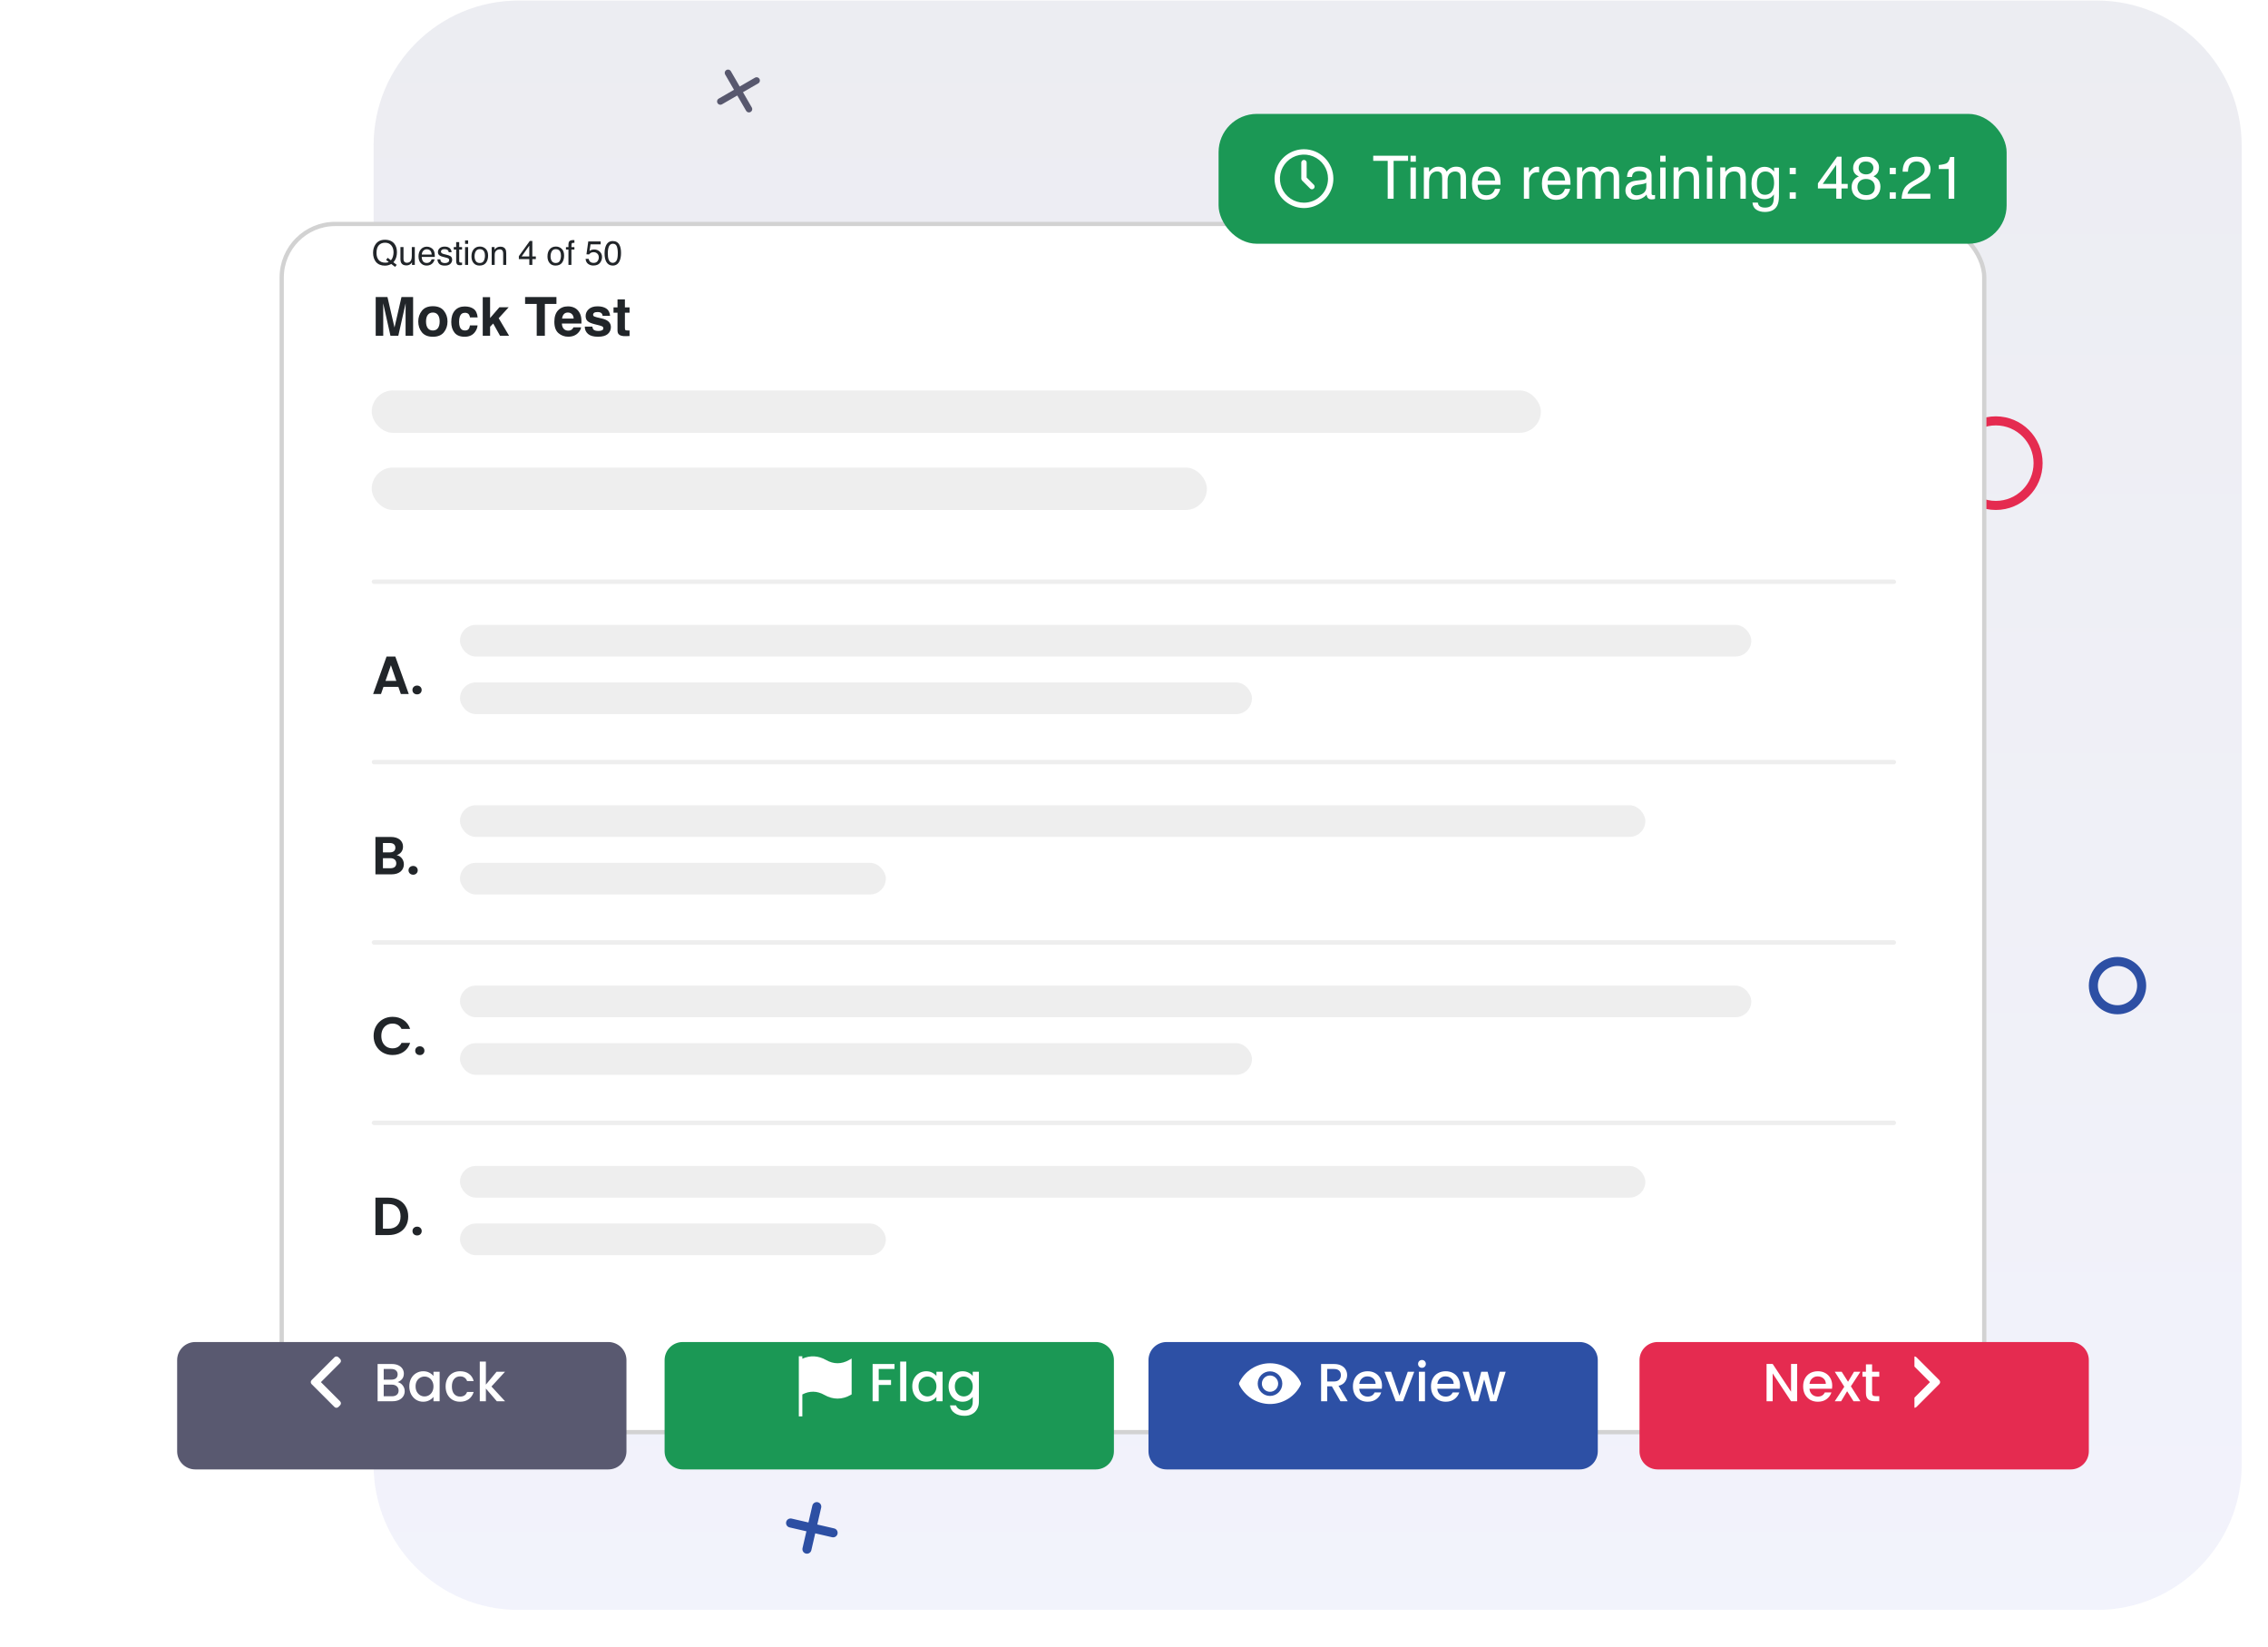 <svg viewBox="0 0 909 660" fill="none" xmlns="http://www.w3.org/2000/svg">
<path opacity="0.1" d="M840.366 0.219H207.818C175.738 0.219 149.731 26.226 149.731 58.306V586.997C149.731 619.078 175.738 645.084 207.818 645.084H840.366C872.446 645.084 898.453 619.078 898.453 586.997V58.306C898.453 26.226 872.446 0.219 840.366 0.219Z" fill="url(#paint0_linear_8_1449)"/>
<circle cx="848.682" cy="394.919" r="9.681" stroke="#2D4FA4" stroke-width="3.63"/>
<path d="M291.787 29.2L300.171 43.721" stroke="#58586E" stroke-width="2.635" stroke-linecap="round" stroke-linejoin="round"/>
<path d="M303.238 32.268L288.717 40.652" stroke="#58586E" stroke-width="2.635" stroke-linecap="round" stroke-linejoin="round"/>
<circle cx="799.915" cy="185.578" r="16.942" stroke="#E52B50" stroke-width="3.63"/>
<path d="M316.861 610.246L333.904 614.182" stroke="#2D4FA3" stroke-width="3.63" stroke-linecap="round" stroke-linejoin="round"/>
<path d="M327.352 603.691L323.415 620.734" stroke="#2D4FA3" stroke-width="3.63" stroke-linecap="round" stroke-linejoin="round"/>
<g filter="url(#filter0_d_8_1449)">
<rect x="112.054" y="61.445" width="684.077" height="485.824" rx="22.288" fill="white"/>
<rect x="112.911" y="62.302" width="682.363" height="484.109" rx="21.431" stroke="black" stroke-opacity="0.176" stroke-width="1.714"/>
</g>
<path d="M159.01 106.124L158.342 106.933L156.826 105.777C156.461 105.977 156.064 106.138 155.637 106.258C155.213 106.378 154.75 106.438 154.247 106.438C152.724 106.438 151.53 105.939 150.666 104.942C149.905 103.971 149.524 102.755 149.524 101.294C149.524 99.967 149.853 98.831 150.512 97.887C151.359 96.675 152.61 96.07 154.267 96.07C156 96.07 157.282 96.626 158.115 97.74C158.765 98.608 159.09 99.72 159.09 101.074C159.09 101.706 159.013 102.314 158.857 102.897C158.621 103.788 158.222 104.514 157.661 105.075L159.01 106.124ZM154.407 105.249C154.683 105.249 154.942 105.231 155.182 105.196C155.423 105.155 155.632 105.08 155.81 104.968L154.735 104.127L155.403 103.305L156.685 104.3C157.091 103.837 157.365 103.318 157.507 102.744C157.654 102.169 157.728 101.619 157.728 101.094C157.728 99.94 157.425 99.011 156.819 98.308C156.218 97.604 155.394 97.252 154.347 97.252C153.287 97.252 152.448 97.591 151.829 98.268C151.209 98.94 150.9 99.978 150.9 101.381C150.9 102.561 151.196 103.501 151.788 104.2C152.385 104.899 153.258 105.249 154.407 105.249ZM161.723 98.996V103.746C161.723 104.111 161.781 104.409 161.896 104.641C162.11 105.069 162.509 105.282 163.092 105.282C163.93 105.282 164.5 104.908 164.802 104.16C164.967 103.759 165.05 103.209 165.05 102.51V98.996H166.252V106.151H165.116L165.13 105.095C164.974 105.367 164.78 105.596 164.549 105.783C164.09 106.158 163.533 106.345 162.878 106.345C161.859 106.345 161.164 106.004 160.794 105.322C160.594 104.957 160.493 104.47 160.493 103.859V98.996H161.723ZM171.116 98.835C171.623 98.835 172.116 98.956 172.592 99.196C173.069 99.432 173.432 99.74 173.681 100.118C173.922 100.479 174.082 100.9 174.162 101.381C174.233 101.71 174.269 102.236 174.269 102.958H169.025C169.047 103.683 169.218 104.267 169.539 104.708C169.86 105.144 170.356 105.363 171.029 105.363C171.657 105.363 172.158 105.155 172.532 104.741C172.746 104.501 172.897 104.222 172.986 103.906H174.169C174.138 104.169 174.033 104.463 173.855 104.788C173.681 105.109 173.485 105.371 173.267 105.576C172.902 105.933 172.45 106.173 171.911 106.298C171.621 106.369 171.294 106.405 170.929 106.405C170.038 106.405 169.283 106.082 168.664 105.436C168.045 104.786 167.735 103.877 167.735 102.71C167.735 101.561 168.047 100.628 168.671 99.911C169.294 99.194 170.109 98.835 171.116 98.835ZM173.033 102.002C172.984 101.481 172.871 101.065 172.692 100.753C172.363 100.174 171.813 99.884 171.042 99.884C170.49 99.884 170.027 100.085 169.653 100.486C169.279 100.882 169.08 101.388 169.058 102.002H173.033ZM176.467 103.906C176.503 104.307 176.603 104.614 176.768 104.828C177.07 105.216 177.596 105.409 178.344 105.409C178.79 105.409 179.182 105.314 179.52 105.122C179.859 104.926 180.028 104.625 180.028 104.22C180.028 103.913 179.892 103.679 179.62 103.519C179.447 103.421 179.104 103.307 178.591 103.178L177.636 102.937C177.026 102.786 176.576 102.617 176.287 102.43C175.77 102.105 175.512 101.655 175.512 101.08C175.512 100.403 175.754 99.855 176.24 99.437C176.73 99.018 177.387 98.809 178.211 98.809C179.288 98.809 180.066 99.125 180.542 99.757C180.841 100.158 180.985 100.59 180.976 101.054H179.841C179.818 100.782 179.723 100.535 179.553 100.312C179.277 99.996 178.799 99.838 178.117 99.838C177.663 99.838 177.318 99.924 177.082 100.098C176.85 100.272 176.734 100.501 176.734 100.786C176.734 101.098 176.888 101.347 177.195 101.535C177.373 101.646 177.636 101.744 177.983 101.828L178.778 102.022C179.643 102.232 180.222 102.434 180.515 102.63C180.983 102.937 181.217 103.421 181.217 104.08C181.217 104.717 180.974 105.267 180.489 105.73C180.008 106.193 179.273 106.425 178.284 106.425C177.22 106.425 176.465 106.184 176.019 105.703C175.578 105.218 175.342 104.619 175.311 103.906H176.467ZM182.834 96.998H184.05V98.996H185.192V99.978H184.05V104.648C184.05 104.897 184.134 105.064 184.303 105.149C184.397 105.198 184.553 105.222 184.771 105.222C184.829 105.222 184.891 105.222 184.958 105.222C185.025 105.218 185.103 105.211 185.192 105.202V106.151C185.054 106.191 184.909 106.22 184.758 106.238C184.611 106.256 184.45 106.264 184.277 106.264C183.716 106.264 183.335 106.122 183.134 105.837C182.934 105.547 182.834 105.173 182.834 104.715V99.978H181.865V98.996H182.834V96.998ZM186.401 99.029H187.624V106.151H186.401V99.029ZM186.401 96.337H187.624V97.7H186.401V96.337ZM192.287 105.376C193.084 105.376 193.63 105.075 193.924 104.474C194.222 103.868 194.371 103.196 194.371 102.456C194.371 101.788 194.264 101.245 194.051 100.826C193.712 100.167 193.129 99.838 192.3 99.838C191.565 99.838 191.031 100.118 190.697 100.679C190.363 101.241 190.196 101.918 190.196 102.71C190.196 103.472 190.363 104.107 190.697 104.614C191.031 105.122 191.561 105.376 192.287 105.376ZM192.334 98.789C193.256 98.789 194.035 99.096 194.672 99.711C195.309 100.325 195.627 101.229 195.627 102.423C195.627 103.577 195.347 104.53 194.785 105.282C194.224 106.035 193.354 106.411 192.173 106.411C191.189 106.411 190.407 106.08 189.828 105.416C189.249 104.748 188.96 103.853 188.96 102.73C188.96 101.528 189.265 100.57 189.875 99.858C190.485 99.145 191.305 98.789 192.334 98.789ZM197.064 98.996H198.206V100.011C198.544 99.593 198.903 99.292 199.282 99.109C199.66 98.927 200.081 98.835 200.544 98.835C201.56 98.835 202.246 99.19 202.602 99.898C202.798 100.285 202.896 100.84 202.896 101.561V106.151H201.673V101.641C201.673 101.205 201.609 100.853 201.48 100.586C201.266 100.14 200.878 99.918 200.317 99.918C200.032 99.918 199.798 99.947 199.616 100.005C199.286 100.103 198.997 100.299 198.747 100.593C198.547 100.829 198.415 101.074 198.353 101.327C198.295 101.577 198.266 101.935 198.266 102.403V106.151H197.064V98.996ZM212.129 102.764V98.428L209.062 102.764H212.129ZM212.149 106.151V103.813H207.953V102.637L212.336 96.557H213.351V102.764H214.761V103.813H213.351V106.151H212.149ZM222.751 105.376C223.548 105.376 224.094 105.075 224.388 104.474C224.686 103.868 224.835 103.196 224.835 102.456C224.835 101.788 224.728 101.245 224.515 100.826C224.176 100.167 223.593 99.838 222.764 99.838C222.029 99.838 221.495 100.118 221.161 100.679C220.827 101.241 220.66 101.918 220.66 102.71C220.66 103.472 220.827 104.107 221.161 104.614C221.495 105.122 222.025 105.376 222.751 105.376ZM222.798 98.789C223.72 98.789 224.499 99.096 225.136 99.711C225.773 100.325 226.091 101.229 226.091 102.423C226.091 103.577 225.811 104.53 225.249 105.282C224.688 106.035 223.818 106.411 222.637 106.411C221.653 106.411 220.871 106.08 220.292 105.416C219.713 104.748 219.424 103.853 219.424 102.73C219.424 101.528 219.729 100.57 220.339 99.858C220.949 99.145 221.769 98.789 222.798 98.789ZM227.828 97.907C227.846 97.408 227.933 97.043 228.089 96.811C228.369 96.401 228.91 96.197 229.712 96.197C229.788 96.197 229.866 96.199 229.946 96.203C230.026 96.208 230.117 96.215 230.22 96.223V97.319C230.095 97.31 230.004 97.306 229.946 97.306C229.893 97.301 229.841 97.299 229.792 97.299C229.427 97.299 229.209 97.395 229.138 97.586C229.066 97.773 229.031 98.254 229.031 99.029H230.22V99.978H229.017V106.151H227.828V99.978H226.833V99.029H227.828V97.907ZM235.952 103.712C236.032 104.398 236.351 104.873 236.907 105.135C237.192 105.269 237.522 105.336 237.896 105.336C238.609 105.336 239.136 105.109 239.479 104.654C239.822 104.2 239.994 103.697 239.994 103.145C239.994 102.476 239.789 101.96 239.379 101.595C238.974 101.229 238.486 101.047 237.916 101.047C237.502 101.047 237.146 101.127 236.847 101.287C236.553 101.448 236.302 101.67 236.092 101.955L235.05 101.895L235.778 96.745H240.749V97.907H236.68L236.273 100.566C236.495 100.397 236.707 100.27 236.907 100.185C237.264 100.038 237.676 99.965 238.143 99.965C239.021 99.965 239.764 100.247 240.375 100.813C240.985 101.379 241.29 102.096 241.29 102.964C241.29 103.868 241.009 104.666 240.448 105.356C239.891 106.046 239.001 106.391 237.776 106.391C236.996 106.391 236.306 106.173 235.705 105.737C235.108 105.296 234.774 104.621 234.703 103.712H235.952ZM245.579 96.584C246.817 96.584 247.712 97.094 248.264 98.114C248.692 98.902 248.906 99.982 248.906 101.354C248.906 102.655 248.712 103.73 248.325 104.581C247.763 105.801 246.846 106.411 245.572 106.411C244.423 106.411 243.568 105.913 243.007 104.915C242.539 104.082 242.305 102.964 242.305 101.561C242.305 100.475 242.446 99.541 242.726 98.762C243.252 97.31 244.203 96.584 245.579 96.584ZM245.565 105.316C246.189 105.316 246.686 105.04 247.055 104.487C247.425 103.935 247.61 102.906 247.61 101.401C247.61 100.314 247.476 99.421 247.209 98.722C246.942 98.018 246.423 97.666 245.652 97.666C244.944 97.666 244.425 98 244.096 98.668C243.771 99.332 243.608 100.312 243.608 101.608C243.608 102.583 243.713 103.367 243.922 103.96C244.243 104.864 244.79 105.316 245.565 105.316Z" fill="#212529"/>
<rect x="488.396" y="45.634" width="315.847" height="52.036" rx="15.357" fill="#1B9855"/>
<path d="M564.349 62.405V64.456H558.548V79.622H556.18V64.456H550.379V62.405H564.349ZM565.322 67.128H567.467V79.622H565.322V67.128ZM565.322 62.405H567.467V64.796H565.322V62.405ZM570.666 67.069H572.752V68.851C573.252 68.234 573.706 67.784 574.112 67.503C574.807 67.026 575.596 66.788 576.479 66.788C577.479 66.788 578.284 67.034 578.894 67.526C579.237 67.808 579.55 68.222 579.831 68.769C580.3 68.097 580.851 67.601 581.484 67.28C582.117 66.952 582.828 66.788 583.617 66.788C585.305 66.788 586.453 67.397 587.063 68.616C587.391 69.273 587.555 70.156 587.555 71.265V79.622H585.363V70.902C585.363 70.066 585.152 69.492 584.73 69.179C584.316 68.867 583.808 68.71 583.207 68.71C582.378 68.71 581.663 68.988 581.062 69.542C580.468 70.097 580.171 71.023 580.171 72.32V79.622H578.026V71.429C578.026 70.578 577.925 69.956 577.722 69.566C577.401 68.98 576.804 68.687 575.928 68.687C575.132 68.687 574.405 68.995 573.749 69.613C573.1 70.23 572.776 71.347 572.776 72.965V79.622H570.666V67.069ZM595.888 66.788C596.778 66.788 597.642 66.999 598.478 67.421C599.314 67.835 599.951 68.374 600.388 69.038C600.81 69.671 601.091 70.41 601.232 71.254C601.357 71.832 601.42 72.754 601.42 74.019H592.219C592.258 75.293 592.559 76.317 593.122 77.09C593.684 77.856 594.556 78.239 595.735 78.239C596.837 78.239 597.716 77.875 598.372 77.149C598.747 76.727 599.013 76.238 599.169 75.684H601.244C601.189 76.145 601.006 76.66 600.693 77.231C600.388 77.793 600.044 78.254 599.662 78.614C599.021 79.239 598.228 79.661 597.282 79.879C596.775 80.004 596.2 80.067 595.56 80.067C593.997 80.067 592.673 79.501 591.586 78.368C590.5 77.227 589.957 75.633 589.957 73.586C589.957 71.57 590.504 69.933 591.598 68.675C592.692 67.417 594.122 66.788 595.888 66.788ZM599.251 72.343C599.165 71.429 598.966 70.699 598.654 70.152C598.076 69.136 597.111 68.628 595.759 68.628C594.79 68.628 593.977 68.98 593.321 69.683C592.665 70.378 592.317 71.265 592.278 72.343H599.251ZM610.761 67.069H612.765V69.238C612.929 68.816 613.331 68.304 613.972 67.702C614.613 67.093 615.351 66.788 616.187 66.788C616.226 66.788 616.292 66.792 616.386 66.8C616.48 66.808 616.64 66.823 616.867 66.847V69.073C616.742 69.05 616.624 69.034 616.515 69.027C616.414 69.019 616.3 69.015 616.175 69.015C615.113 69.015 614.296 69.359 613.726 70.046C613.155 70.726 612.87 71.511 612.87 72.402V79.622H610.761V67.069ZM623.922 66.788C624.813 66.788 625.676 66.999 626.512 67.421C627.348 67.835 627.985 68.374 628.423 69.038C628.845 69.671 629.126 70.41 629.267 71.254C629.392 71.832 629.454 72.754 629.454 74.019H620.254C620.293 75.293 620.594 76.317 621.156 77.09C621.719 77.856 622.59 78.239 623.77 78.239C624.871 78.239 625.75 77.875 626.407 77.149C626.782 76.727 627.048 76.238 627.204 75.684H629.278C629.224 76.145 629.04 76.66 628.727 77.231C628.423 77.793 628.079 78.254 627.696 78.614C627.055 79.239 626.262 79.661 625.317 79.879C624.809 80.004 624.235 80.067 623.594 80.067C622.031 80.067 620.707 79.501 619.621 78.368C618.535 77.227 617.992 75.633 617.992 73.586C617.992 71.57 618.539 69.933 619.633 68.675C620.726 67.417 622.156 66.788 623.922 66.788ZM627.286 72.343C627.2 71.429 627.001 70.699 626.688 70.152C626.11 69.136 625.145 68.628 623.793 68.628C622.824 68.628 622.012 68.98 621.355 69.683C620.699 70.378 620.351 71.265 620.312 72.343H627.286ZM632.056 67.069H634.142V68.851C634.642 68.234 635.095 67.784 635.502 67.503C636.197 67.026 636.986 66.788 637.869 66.788C638.869 66.788 639.674 67.034 640.283 67.526C640.627 67.808 640.94 68.222 641.221 68.769C641.69 68.097 642.241 67.601 642.874 67.28C643.506 66.952 644.217 66.788 645.007 66.788C646.694 66.788 647.843 67.397 648.452 68.616C648.78 69.273 648.945 70.156 648.945 71.265V79.622H646.753V70.902C646.753 70.066 646.542 69.492 646.12 69.179C645.706 68.867 645.198 68.71 644.596 68.71C643.768 68.71 643.053 68.988 642.452 69.542C641.858 70.097 641.561 71.023 641.561 72.32V79.622H639.416V71.429C639.416 70.578 639.315 69.956 639.111 69.566C638.791 68.98 638.193 68.687 637.318 68.687C636.521 68.687 635.795 68.995 635.138 69.613C634.49 70.23 634.166 71.347 634.166 72.965V79.622H632.056V67.069ZM653.668 76.281C653.668 76.891 653.89 77.371 654.336 77.723C654.781 78.075 655.309 78.25 655.918 78.25C656.66 78.25 657.379 78.078 658.074 77.735C659.246 77.164 659.832 76.231 659.832 74.934V73.234C659.575 73.398 659.243 73.535 658.836 73.644C658.43 73.754 658.031 73.832 657.641 73.879L656.363 74.043C655.598 74.144 655.023 74.305 654.64 74.523C653.992 74.891 653.668 75.477 653.668 76.281ZM658.778 72.015C659.262 71.953 659.586 71.75 659.75 71.406C659.844 71.218 659.891 70.949 659.891 70.597C659.891 69.878 659.633 69.359 659.118 69.038C658.61 68.71 657.879 68.546 656.926 68.546C655.824 68.546 655.043 68.843 654.582 69.437C654.324 69.765 654.156 70.253 654.078 70.902H652.109C652.148 69.355 652.648 68.281 653.609 67.679C654.578 67.069 655.699 66.765 656.973 66.765C658.45 66.765 659.649 67.046 660.571 67.609C661.485 68.171 661.942 69.046 661.942 70.234V77.465C661.942 77.684 661.985 77.86 662.071 77.993C662.165 78.125 662.356 78.192 662.645 78.192C662.739 78.192 662.845 78.188 662.962 78.18C663.079 78.164 663.204 78.145 663.337 78.121V79.68C663.009 79.774 662.759 79.832 662.587 79.856C662.415 79.879 662.18 79.891 661.883 79.891C661.157 79.891 660.629 79.633 660.301 79.118C660.129 78.844 660.008 78.457 659.938 77.957C659.508 78.52 658.891 79.008 658.086 79.422C657.281 79.837 656.395 80.043 655.426 80.043C654.262 80.043 653.308 79.692 652.566 78.989C651.832 78.278 651.464 77.391 651.464 76.328C651.464 75.164 651.828 74.262 652.554 73.621C653.281 72.98 654.234 72.586 655.414 72.437L658.778 72.015ZM665.411 67.128H667.556V79.622H665.411V67.128ZM665.411 62.405H667.556V64.796H665.411V62.405ZM670.756 67.069H672.76V68.851C673.354 68.116 673.983 67.589 674.647 67.269C675.311 66.948 676.049 66.788 676.862 66.788C678.643 66.788 679.846 67.409 680.472 68.652C680.815 69.331 680.987 70.304 680.987 71.57V79.622H678.842V71.71C678.842 70.945 678.729 70.328 678.503 69.859C678.128 69.077 677.448 68.687 676.463 68.687C675.963 68.687 675.553 68.737 675.233 68.839C674.654 69.011 674.147 69.355 673.709 69.871C673.357 70.285 673.127 70.714 673.018 71.16C672.916 71.597 672.865 72.226 672.865 73.047V79.622H670.756V67.069ZM684.116 67.128H686.261V79.622H684.116V67.128ZM684.116 62.405H686.261V64.796H684.116V62.405ZM689.461 67.069H691.465V68.851C692.059 68.116 692.688 67.589 693.352 67.269C694.016 66.948 694.754 66.788 695.567 66.788C697.348 66.788 698.552 67.409 699.177 68.652C699.521 69.331 699.692 70.304 699.692 71.57V79.622H697.548V71.71C697.548 70.945 697.434 70.328 697.208 69.859C696.833 69.077 696.153 68.687 695.168 68.687C694.668 68.687 694.258 68.737 693.938 68.839C693.36 69.011 692.852 69.355 692.414 69.871C692.063 70.285 691.832 70.714 691.723 71.16C691.621 71.597 691.57 72.226 691.57 73.047V79.622H689.461V67.069ZM707.252 66.847C708.236 66.847 709.096 67.089 709.83 67.573C710.229 67.847 710.635 68.245 711.049 68.769V67.187H712.995V78.602C712.995 80.196 712.76 81.454 712.292 82.376C711.416 84.079 709.764 84.931 707.334 84.931C705.982 84.931 704.845 84.626 703.923 84.017C703.001 83.415 702.486 82.47 702.376 81.18H704.521C704.623 81.743 704.826 82.177 705.131 82.481C705.607 82.95 706.357 83.184 707.381 83.184C708.998 83.184 710.057 82.614 710.557 81.473C710.854 80.801 710.991 79.602 710.967 77.875C710.545 78.516 710.037 78.993 709.444 79.305C708.85 79.618 708.064 79.774 707.088 79.774C705.728 79.774 704.537 79.293 703.513 78.332C702.497 77.364 701.99 75.766 701.99 73.539C701.99 71.437 702.501 69.796 703.525 68.616C704.556 67.437 705.799 66.847 707.252 66.847ZM711.049 73.293C711.049 71.738 710.729 70.585 710.088 69.835C709.447 69.085 708.631 68.71 707.639 68.71C706.154 68.71 705.138 69.406 704.591 70.796C704.302 71.539 704.158 72.511 704.158 73.715C704.158 75.129 704.443 76.207 705.013 76.949C705.592 77.684 706.365 78.051 707.334 78.051C708.85 78.051 709.916 77.367 710.534 76C710.877 75.227 711.049 74.324 711.049 73.293ZM717.296 67.234H719.745V69.788H717.296V67.234ZM717.296 77.067H719.745V79.622H717.296V77.067ZM735.931 73.68V66.073L730.551 73.68H735.931ZM735.966 79.622V75.52H728.606V73.457L736.294 62.792H738.076V73.68H740.549V75.52H738.076V79.622H735.966ZM747.885 69.871C748.815 69.871 749.542 69.613 750.065 69.097C750.589 68.573 750.851 67.952 750.851 67.234C750.851 66.608 750.601 66.034 750.1 65.511C749.6 64.987 748.839 64.725 747.815 64.725C746.799 64.725 746.065 64.987 745.612 65.511C745.159 66.034 744.932 66.647 744.932 67.351C744.932 68.14 745.225 68.757 745.811 69.202C746.397 69.648 747.088 69.871 747.885 69.871ZM748.014 78.18C748.991 78.18 749.8 77.918 750.44 77.395C751.089 76.864 751.413 76.074 751.413 75.027C751.413 73.941 751.081 73.117 750.417 72.554C749.753 71.992 748.901 71.71 747.862 71.71C746.854 71.71 746.03 72 745.389 72.578C744.756 73.148 744.44 73.941 744.44 74.957C744.44 75.832 744.729 76.59 745.307 77.231C745.893 77.864 746.795 78.18 748.014 78.18ZM745.014 70.679C744.428 70.429 743.971 70.136 743.643 69.8C743.025 69.175 742.717 68.362 742.717 67.362C742.717 66.112 743.17 65.038 744.076 64.139C744.983 63.241 746.268 62.792 747.932 62.792C749.542 62.792 750.804 63.217 751.718 64.069C752.632 64.913 753.089 65.901 753.089 67.034C753.089 68.081 752.823 68.929 752.292 69.578C751.995 69.945 751.534 70.304 750.909 70.656C751.605 70.976 752.151 71.343 752.55 71.757C753.292 72.539 753.663 73.555 753.663 74.805C753.663 76.281 753.167 77.535 752.175 78.567C751.183 79.59 749.78 80.102 747.967 80.102C746.334 80.102 744.951 79.661 743.819 78.778C742.693 77.887 742.131 76.598 742.131 74.91C742.131 73.918 742.373 73.062 742.857 72.343C743.342 71.617 744.061 71.062 745.014 70.679ZM757.379 67.234H759.828V69.788H757.379V67.234ZM757.379 77.067H759.828V79.622H757.379V77.067ZM762.149 79.622C762.227 78.176 762.524 76.918 763.039 75.848C763.563 74.777 764.579 73.805 766.087 72.929L768.337 71.629C769.345 71.043 770.052 70.542 770.458 70.128C771.099 69.48 771.419 68.737 771.419 67.901C771.419 66.925 771.126 66.151 770.54 65.581C769.954 65.003 769.173 64.714 768.196 64.714C766.751 64.714 765.751 65.261 765.196 66.355C764.899 66.941 764.735 67.753 764.704 68.792H762.559C762.582 67.331 762.852 66.14 763.368 65.218C764.282 63.592 765.895 62.78 768.208 62.78C770.13 62.78 771.533 63.299 772.415 64.339C773.306 65.378 773.752 66.534 773.752 67.808C773.752 69.152 773.279 70.3 772.333 71.254C771.787 71.808 770.806 72.48 769.392 73.269L767.786 74.16C767.02 74.582 766.419 74.984 765.981 75.367C765.2 76.047 764.708 76.801 764.504 77.629H773.67V79.622H762.149ZM777.057 67.737V66.12C778.58 65.972 779.643 65.725 780.244 65.382C780.846 65.03 781.295 64.206 781.592 62.909H783.257V79.622H781.006V67.737H777.057Z" fill="white"/>
<path d="M522.623 59.796C520.292 59.796 518.014 60.487 516.077 61.782C514.139 63.076 512.629 64.917 511.737 67.07C510.845 69.223 510.612 71.592 511.066 73.878C511.521 76.163 512.643 78.263 514.291 79.911C515.939 81.558 518.038 82.681 520.324 83.135C522.61 83.59 524.979 83.357 527.132 82.465C529.285 81.573 531.125 80.063 532.42 78.125C533.715 76.187 534.406 73.909 534.406 71.579C534.402 68.455 533.159 65.46 530.95 63.251C528.742 61.042 525.747 59.8 522.623 59.796ZM522.623 81.219C520.716 81.219 518.852 80.654 517.267 79.595C515.681 78.535 514.446 77.03 513.716 75.268C512.986 73.507 512.795 71.568 513.167 69.698C513.539 67.828 514.458 66.11 515.806 64.762C517.154 63.414 518.872 62.495 520.742 62.123C522.612 61.752 524.55 61.942 526.312 62.672C528.074 63.402 529.579 64.637 530.639 66.223C531.698 67.808 532.263 69.672 532.263 71.579C532.26 74.135 531.244 76.585 529.436 78.392C527.629 80.2 525.179 81.216 522.623 81.219Z" fill="white"/>
<path d="M523.694 71.135V65.151C523.694 64.867 523.581 64.595 523.38 64.394C523.179 64.193 522.907 64.08 522.623 64.08C522.339 64.08 522.066 64.193 521.865 64.394C521.665 64.595 521.552 64.867 521.552 65.151V71.578C521.552 71.862 521.665 72.135 521.866 72.336L525.079 75.549C525.281 75.744 525.552 75.852 525.833 75.85C526.113 75.847 526.382 75.735 526.581 75.536C526.779 75.338 526.892 75.069 526.894 74.788C526.897 74.507 526.789 74.237 526.594 74.034L523.694 71.135Z" fill="white"/>
<path d="M155.709 479.89C157.284 479.89 158.665 480.198 159.853 480.813C161.056 481.429 161.979 482.309 162.623 483.454C163.281 484.585 163.61 485.902 163.61 487.405C163.61 488.908 163.281 490.225 162.623 491.355C161.979 492.472 161.056 493.338 159.853 493.953C158.665 494.569 157.284 494.876 155.709 494.876H150.471V479.89H155.709ZM155.602 492.322C157.177 492.322 158.393 491.892 159.252 491.033C160.111 490.174 160.54 488.965 160.54 487.405C160.54 485.845 160.111 484.628 159.252 483.755C158.393 482.867 157.177 482.424 155.602 482.424H153.477V492.322H155.602ZM167.192 495.027C166.648 495.027 166.197 494.862 165.839 494.533C165.495 494.189 165.324 493.767 165.324 493.266C165.324 492.765 165.495 492.35 165.839 492.021C166.197 491.677 166.648 491.506 167.192 491.506C167.721 491.506 168.158 491.677 168.501 492.021C168.845 492.35 169.017 492.765 169.017 493.266C169.017 493.767 168.845 494.189 168.501 494.533C168.158 494.862 167.721 495.027 167.192 495.027Z" fill="#212529"/>
<rect opacity="0.44" x="184.358" y="467.187" width="475.086" height="12.686" rx="6.343" fill="#D9D9D9"/>
<rect opacity="0.44" x="148.989" y="449.007" width="610.941" height="1.796" rx="0.898" fill="#D9D9D9"/>
<rect opacity="0.44" x="184.358" y="490.252" width="170.68" height="12.686" rx="6.343" fill="#D9D9D9"/>
<path d="M149.741 415.094C149.741 413.62 150.07 412.303 150.728 411.143C151.401 409.97 152.31 409.061 153.455 408.417C154.614 407.758 155.91 407.429 157.341 407.429C159.016 407.429 160.483 407.858 161.743 408.717C163.002 409.576 163.882 410.764 164.383 412.281H160.927C160.583 411.566 160.097 411.029 159.467 410.671C158.851 410.313 158.136 410.134 157.32 410.134C156.447 410.134 155.666 410.342 154.979 410.757C154.307 411.158 153.777 411.73 153.391 412.474C153.019 413.219 152.832 414.092 152.832 415.094C152.832 416.081 153.019 416.955 153.391 417.713C153.777 418.457 154.307 419.037 154.979 419.452C155.666 419.853 156.447 420.053 157.32 420.053C158.136 420.053 158.851 419.875 159.467 419.517C160.097 419.145 160.583 418.601 160.927 417.885H164.383C163.882 419.416 163.002 420.612 161.743 421.47C160.497 422.315 159.03 422.737 157.341 422.737C155.91 422.737 154.614 422.415 153.455 421.771C152.31 421.113 151.401 420.204 150.728 419.044C150.07 417.885 149.741 416.568 149.741 415.094ZM168.282 422.759C167.738 422.759 167.287 422.594 166.929 422.265C166.586 421.921 166.414 421.499 166.414 420.998C166.414 420.497 166.586 420.082 166.929 419.753C167.287 419.409 167.738 419.238 168.282 419.238C168.812 419.238 169.248 419.409 169.592 419.753C169.935 420.082 170.107 420.497 170.107 420.998C170.107 421.499 169.935 421.921 169.592 422.265C169.248 422.594 168.812 422.759 168.282 422.759Z" fill="#212529"/>
<rect opacity="0.44" x="184.358" y="394.919" width="517.545" height="12.686" rx="6.343" fill="#D9D9D9"/>
<rect opacity="0.44" x="148.989" y="376.739" width="610.941" height="1.796" rx="0.898" fill="#D9D9D9"/>
<rect opacity="0.44" x="184.358" y="417.984" width="317.425" height="12.686" rx="6.343" fill="#D9D9D9"/>
<path d="M158.823 345.918C158.823 344.63 157.899 343.857 156.439 343.857H153.477V347.893H156.504C157.964 347.893 158.823 347.185 158.823 345.918ZM158.458 339.67C158.458 338.468 157.642 337.781 156.225 337.781H153.477V341.538H156.225C157.642 341.538 158.458 340.894 158.458 339.67ZM161.871 346.283C161.871 348.666 160.046 350.341 156.933 350.341H150.471V335.355H156.654C159.789 335.355 161.528 336.986 161.528 339.219C161.528 341.044 160.433 342.182 158.973 342.654C160.669 342.955 161.871 344.522 161.871 346.283ZM167.423 348.731C167.423 349.718 166.65 350.491 165.598 350.491C164.503 350.491 163.73 349.718 163.73 348.731C163.73 347.743 164.503 346.97 165.598 346.97C166.65 346.97 167.423 347.743 167.423 348.731Z" fill="#212529"/>
<rect opacity="0.44" x="184.358" y="322.652" width="475.086" height="12.686" rx="6.343" fill="#D9D9D9"/>
<rect opacity="0.44" x="148.989" y="304.471" width="610.941" height="1.796" rx="0.898" fill="#D9D9D9"/>
<rect opacity="0.44" x="184.358" y="345.717" width="170.68" height="12.686" rx="6.343" fill="#D9D9D9"/>
<path d="M159.661 275.216H153.692L152.705 278.071H149.548L154.937 263.064H158.437L163.826 278.071H160.649L159.661 275.216ZM158.845 272.811L156.677 266.542L154.508 272.811H158.845ZM167.172 278.222C166.628 278.222 166.177 278.057 165.819 277.728C165.475 277.384 165.304 276.962 165.304 276.461C165.304 275.96 165.475 275.545 165.819 275.216C166.177 274.872 166.628 274.7 167.172 274.7C167.701 274.7 168.138 274.872 168.481 275.216C168.825 275.545 168.997 275.96 168.997 276.461C168.997 276.962 168.825 277.384 168.481 277.728C168.138 278.057 167.701 278.222 167.172 278.222Z" fill="#212529"/>
<rect opacity="0.44" x="184.359" y="250.382" width="517.545" height="12.686" rx="6.343" fill="#D9D9D9"/>
<rect opacity="0.44" x="148.99" y="232.202" width="610.941" height="1.796" rx="0.898" fill="#D9D9D9"/>
<rect opacity="0.44" x="184.359" y="273.447" width="317.425" height="12.686" rx="6.343" fill="#D9D9D9"/>
<rect opacity="0.44" x="148.989" y="156.438" width="468.582" height="16.996" rx="8.498" fill="#D9D9D9"/>
<rect opacity="0.44" x="148.989" y="187.34" width="334.728" height="16.996" rx="8.498" fill="#D9D9D9"/>
<g filter="url(#filter1_d_8_1449)">
<path d="M71 535.539C71 531.529 74.251 528.278 78.261 528.278H243.819C247.829 528.278 251.08 531.529 251.08 535.539V572.062C251.08 576.072 247.829 579.323 243.819 579.323H78.261C74.251 579.323 71 576.072 71 572.062V535.539Z" fill="#595970"/>
</g>
<g clip-path="url(#clip0_8_1449)">
<path d="M124.887 554.602L134.042 563.757C134.253 563.969 134.536 564.086 134.837 564.086C135.139 564.086 135.421 563.969 135.633 563.757L136.307 563.083C136.746 562.644 136.746 561.93 136.307 561.492L128.62 553.804L136.316 546.108C136.528 545.896 136.645 545.613 136.645 545.312C136.645 545.011 136.528 544.728 136.316 544.516L135.642 543.842C135.43 543.63 135.147 543.514 134.846 543.514C134.544 543.514 134.262 543.63 134.05 543.842L124.887 553.005C124.674 553.218 124.558 553.502 124.558 553.803C124.558 554.106 124.674 554.39 124.887 554.602Z" fill="white"/>
</g>
<path d="M159.329 553.799C160.13 553.942 160.81 554.364 161.368 555.065C161.927 555.767 162.206 556.561 162.206 557.448C162.206 558.207 162.005 558.894 161.604 559.51C161.218 560.111 160.653 560.59 159.908 560.948C159.164 561.292 158.298 561.463 157.31 561.463H151.342V546.542H157.031C158.048 546.542 158.921 546.713 159.651 547.057C160.381 547.4 160.932 547.866 161.304 548.452C161.676 549.025 161.862 549.669 161.862 550.385C161.862 551.244 161.633 551.959 161.175 552.532C160.717 553.104 160.102 553.527 159.329 553.799ZM153.789 552.811H156.817C157.618 552.811 158.241 552.632 158.685 552.274C159.143 551.902 159.372 551.372 159.372 550.685C159.372 550.013 159.143 549.49 158.685 549.118C158.241 548.732 157.618 548.538 156.817 548.538H153.789V552.811ZM157.096 559.467C157.926 559.467 158.577 559.266 159.05 558.865C159.522 558.465 159.758 557.906 159.758 557.191C159.758 556.461 159.508 555.881 159.007 555.452C158.506 555.022 157.84 554.808 157.01 554.808H153.789V559.467H157.096ZM164.05 555.495C164.05 554.307 164.293 553.255 164.78 552.339C165.281 551.422 165.953 550.714 166.798 550.213C167.657 549.698 168.601 549.44 169.632 549.44C170.562 549.44 171.371 549.626 172.058 549.998C172.759 550.356 173.318 550.807 173.733 551.351V549.633H176.202V561.463H173.733V559.703C173.318 560.261 172.752 560.726 172.036 561.098C171.321 561.471 170.505 561.657 169.589 561.657C168.573 561.657 167.642 561.399 166.798 560.884C165.953 560.354 165.281 559.624 164.78 558.694C164.293 557.749 164.05 556.683 164.05 555.495ZM173.733 555.538C173.733 554.722 173.561 554.013 173.217 553.412C172.888 552.811 172.452 552.353 171.908 552.038C171.364 551.723 170.777 551.566 170.147 551.566C169.517 551.566 168.93 551.723 168.387 552.038C167.843 552.339 167.399 552.789 167.055 553.391C166.726 553.977 166.562 554.679 166.562 555.495C166.562 556.311 166.726 557.026 167.055 557.642C167.399 558.257 167.843 558.73 168.387 559.059C168.945 559.374 169.532 559.531 170.147 559.531C170.777 559.531 171.364 559.374 171.908 559.059C172.452 558.744 172.888 558.286 173.217 557.685C173.561 557.069 173.733 556.353 173.733 555.538ZM178.601 555.538C178.601 554.321 178.844 553.255 179.331 552.339C179.832 551.408 180.519 550.692 181.392 550.192C182.265 549.691 183.267 549.44 184.398 549.44C185.829 549.44 187.01 549.784 187.94 550.471C188.885 551.143 189.522 552.11 189.851 553.369H187.21C186.996 552.782 186.652 552.324 186.18 551.995C185.707 551.666 185.113 551.501 184.398 551.501C183.396 551.501 182.594 551.859 181.993 552.575C181.406 553.276 181.113 554.264 181.113 555.538C181.113 556.811 181.406 557.806 181.993 558.522C182.594 559.238 183.396 559.595 184.398 559.595C185.815 559.595 186.752 558.973 187.21 557.728H189.851C189.508 558.93 188.863 559.889 187.919 560.605C186.974 561.306 185.8 561.657 184.398 561.657C183.267 561.657 182.265 561.406 181.392 560.905C180.519 560.39 179.832 559.674 179.331 558.758C178.844 557.828 178.601 556.754 178.601 555.538ZM196.971 555.559L202.424 561.463H199.118L194.738 556.375V561.463H192.29V545.575H194.738V554.808L199.032 549.633H202.424L196.971 555.559Z" fill="white"/>
<g filter="url(#filter2_d_8_1449)">
<path d="M266.368 535.539C266.368 531.529 269.619 528.278 273.629 528.278H439.187C443.197 528.278 446.448 531.529 446.448 535.539V572.062C446.448 576.072 443.197 579.323 439.187 579.323H273.629C269.619 579.323 266.368 576.072 266.368 572.062V535.539Z" fill="#1B9855"/>
</g>
<g filter="url(#filter3_d_8_1449)">
<path d="M460.304 535.539C460.304 531.529 463.555 528.278 467.565 528.278H633.122C637.133 528.278 640.383 531.529 640.383 535.539V572.062C640.383 576.072 637.132 579.323 633.122 579.323H467.565C463.555 579.323 460.304 576.072 460.304 572.062V535.539Z" fill="#2D50A5"/>
</g>
<g filter="url(#filter4_d_8_1449)">
<path d="M657.105 535.539C657.105 531.529 660.356 528.278 664.366 528.278H829.924C833.934 528.278 837.185 531.529 837.185 535.539V572.062C837.185 576.072 833.934 579.323 829.924 579.323H664.366C660.356 579.323 657.105 576.072 657.105 572.062V535.539Z" fill="#E52B50"/>
</g>
<g clip-path="url(#clip1_8_1449)">
<path d="M509.012 546.243C503.755 546.243 498.902 549.307 496.647 554.059C496.546 554.284 496.546 554.549 496.647 554.767C498.91 559.51 503.763 562.575 509.012 562.575C514.262 562.575 519.114 559.51 521.377 554.767C521.479 554.549 521.479 554.284 521.377 554.059C519.122 549.307 514.269 546.243 509.012 546.243ZM509.012 559.339C506.298 559.339 504.082 557.123 504.082 554.409C504.082 551.695 506.298 549.478 509.012 549.478C511.726 549.478 513.943 551.695 513.943 554.409C513.943 557.123 511.726 559.339 509.012 559.339Z" fill="white"/>
<path d="M509.011 557.675C510.815 557.675 512.278 556.212 512.278 554.408C512.278 552.604 510.815 551.142 509.011 551.142C507.207 551.142 505.745 552.604 505.745 554.408C505.745 556.212 507.207 557.675 509.011 557.675Z" fill="white"/>
</g>
<path d="M537.241 561.464L533.806 555.495H531.938V561.464H529.49V546.542H534.643C535.788 546.542 536.754 546.742 537.541 547.143C538.343 547.544 538.937 548.081 539.324 548.754C539.724 549.426 539.925 550.178 539.925 551.008C539.925 551.981 539.638 552.869 539.066 553.67C538.508 554.457 537.642 554.994 536.468 555.28L540.161 561.464H537.241ZM531.938 553.541H534.643C535.559 553.541 536.246 553.312 536.704 552.854C537.176 552.396 537.413 551.781 537.413 551.008C537.413 550.235 537.184 549.634 536.726 549.204C536.268 548.761 535.573 548.539 534.643 548.539H531.938V553.541ZM553.898 555.259C553.898 555.703 553.87 556.103 553.812 556.461H544.773C544.845 557.406 545.196 558.165 545.825 558.737C546.455 559.31 547.228 559.596 548.144 559.596C549.461 559.596 550.391 559.045 550.935 557.943H553.576C553.218 559.031 552.567 559.925 551.622 560.627C550.692 561.314 549.533 561.657 548.144 561.657C547.013 561.657 545.997 561.407 545.095 560.906C544.208 560.39 543.507 559.675 542.991 558.759C542.49 557.828 542.24 556.755 542.24 555.538C542.24 554.321 542.483 553.255 542.97 552.339C543.471 551.409 544.165 550.693 545.053 550.192C545.954 549.691 546.985 549.441 548.144 549.441C549.261 549.441 550.255 549.684 551.129 550.171C552.002 550.657 552.682 551.344 553.168 552.232C553.655 553.105 553.898 554.114 553.898 555.259ZM551.343 554.486C551.329 553.584 551.007 552.861 550.377 552.318C549.747 551.774 548.967 551.502 548.037 551.502C547.192 551.502 546.47 551.774 545.868 552.318C545.267 552.847 544.909 553.57 544.795 554.486H551.343ZM560.88 559.274L564.229 549.634H566.827L562.319 561.464H559.399L554.911 549.634H557.531L560.88 559.274ZM569.923 548.066C569.479 548.066 569.107 547.916 568.806 547.616C568.506 547.315 568.355 546.943 568.355 546.499C568.355 546.055 568.506 545.683 568.806 545.383C569.107 545.082 569.479 544.932 569.923 544.932C570.352 544.932 570.717 545.082 571.018 545.383C571.318 545.683 571.469 546.055 571.469 546.499C571.469 546.943 571.318 547.315 571.018 547.616C570.717 547.916 570.352 548.066 569.923 548.066ZM571.125 549.634V561.464H568.677V549.634H571.125ZM585.181 555.259C585.181 555.703 585.152 556.103 585.095 556.461H576.056C576.128 557.406 576.478 558.165 577.108 558.737C577.738 559.31 578.511 559.596 579.427 559.596C580.744 559.596 581.674 559.045 582.218 557.943H584.859C584.501 559.031 583.85 559.925 582.905 560.627C581.975 561.314 580.815 561.657 579.427 561.657C578.296 561.657 577.28 561.407 576.378 560.906C575.491 560.39 574.789 559.675 574.274 558.759C573.773 557.828 573.523 556.755 573.523 555.538C573.523 554.321 573.766 553.255 574.253 552.339C574.754 551.409 575.448 550.693 576.335 550.192C577.237 549.691 578.268 549.441 579.427 549.441C580.543 549.441 581.538 549.684 582.411 550.171C583.284 550.657 583.964 551.344 584.451 552.232C584.938 553.105 585.181 554.114 585.181 555.259ZM582.626 554.486C582.612 553.584 582.29 552.861 581.66 552.318C581.03 551.774 580.25 551.502 579.32 551.502C578.475 551.502 577.752 551.774 577.151 552.318C576.55 552.847 576.192 553.57 576.078 554.486H582.626ZM603.478 549.634L599.806 561.464H597.23L594.847 552.725L592.463 561.464H589.887L586.194 549.634H588.685L591.154 559.145L593.666 549.634H596.221L598.625 559.102L601.073 549.634H603.478Z" fill="white"/>
<g clip-path="url(#clip2_8_1449)">
<path d="M777.257 552.998L768.102 543.843C767.89 543.631 767.608 543.514 767.306 543.514C767.005 543.514 766.722 543.631 766.51 543.843L765.836 544.517C765.398 544.956 765.397 545.67 765.836 546.108L773.524 553.796L765.828 561.492C765.616 561.704 765.499 561.987 765.499 562.288C765.499 562.589 765.616 562.872 765.828 563.084L766.502 563.758C766.714 563.97 766.996 564.087 767.298 564.087C767.599 564.087 767.882 563.97 768.093 563.758L777.257 554.595C777.469 554.382 777.586 554.098 777.585 553.797C777.586 553.494 777.469 553.21 777.257 552.998Z" fill="white"/>
</g>
<path d="M720.288 561.464H717.84L710.476 550.321V561.464H708.028V546.521H710.476L717.84 557.643V546.521H720.288V561.464ZM734.344 555.259C734.344 555.703 734.316 556.104 734.258 556.462H725.219C725.291 557.406 725.642 558.165 726.272 558.738C726.901 559.31 727.674 559.596 728.59 559.596C729.907 559.596 730.838 559.045 731.381 557.943H734.022C733.664 559.031 733.013 559.926 732.068 560.627C731.138 561.314 729.979 561.658 728.59 561.658C727.46 561.658 726.443 561.407 725.542 560.906C724.654 560.391 723.953 559.675 723.437 558.759C722.937 557.829 722.686 556.755 722.686 555.539C722.686 554.322 722.929 553.256 723.416 552.34C723.917 551.409 724.611 550.693 725.499 550.192C726.4 549.692 727.431 549.441 728.59 549.441C729.707 549.441 730.702 549.684 731.575 550.171C732.448 550.658 733.128 551.345 733.614 552.232C734.101 553.105 734.344 554.114 734.344 555.259ZM731.789 554.487C731.775 553.585 731.453 552.862 730.823 552.318C730.193 551.774 729.413 551.502 728.483 551.502C727.638 551.502 726.916 551.774 726.314 552.318C725.713 552.848 725.355 553.57 725.241 554.487H731.789ZM741.82 555.474L745.642 561.464H742.872L740.317 557.449L737.912 561.464H735.357L739.179 555.646L735.357 549.634H738.127L740.682 553.649L743.087 549.634H745.642L741.82 555.474ZM750.323 551.631V558.179C750.323 558.623 750.423 558.945 750.623 559.146C750.838 559.332 751.196 559.425 751.697 559.425H753.2V561.464H751.267C750.165 561.464 749.321 561.207 748.734 560.691C748.147 560.176 747.854 559.339 747.854 558.179V551.631H746.458V549.634H747.854V546.693H750.323V549.634H753.2V551.631H750.323Z" fill="white"/>
<path d="M358.518 546.542V548.539H352.184V552.94H357.122V554.937H352.184V561.464H349.736V546.542H358.518ZM363.233 545.576V561.464H360.786V545.576H363.233ZM365.631 555.495C365.631 554.307 365.874 553.255 366.361 552.339C366.862 551.423 367.535 550.714 368.379 550.213C369.238 549.698 370.183 549.441 371.213 549.441C372.144 549.441 372.952 549.627 373.639 549.999C374.341 550.357 374.899 550.807 375.314 551.351V549.634H377.783V561.464H375.314V559.703C374.899 560.262 374.334 560.727 373.618 561.099C372.902 561.471 372.086 561.657 371.17 561.657C370.154 561.657 369.224 561.399 368.379 560.884C367.535 560.355 366.862 559.625 366.361 558.694C365.874 557.75 365.631 556.683 365.631 555.495ZM375.314 555.538C375.314 554.722 375.142 554.014 374.799 553.413C374.47 552.811 374.033 552.353 373.489 552.038C372.945 551.724 372.358 551.566 371.729 551.566C371.099 551.566 370.512 551.724 369.968 552.038C369.424 552.339 368.98 552.79 368.637 553.391C368.308 553.978 368.143 554.679 368.143 555.495C368.143 556.311 368.308 557.027 368.637 557.642C368.98 558.258 369.424 558.73 369.968 559.059C370.526 559.374 371.113 559.532 371.729 559.532C372.358 559.532 372.945 559.374 373.489 559.059C374.033 558.744 374.47 558.286 374.799 557.685C375.142 557.07 375.314 556.354 375.314 555.538ZM385.764 549.441C386.68 549.441 387.489 549.627 388.191 549.999C388.906 550.357 389.464 550.807 389.865 551.351V549.634H392.334V561.657C392.334 562.745 392.105 563.711 391.647 564.556C391.189 565.414 390.524 566.087 389.651 566.574C388.792 567.06 387.761 567.304 386.559 567.304C384.956 567.304 383.625 566.924 382.565 566.166C381.506 565.422 380.905 564.405 380.762 563.117H383.188C383.374 563.733 383.768 564.226 384.369 564.599C384.984 564.985 385.714 565.178 386.559 565.178C387.546 565.178 388.341 564.878 388.942 564.276C389.558 563.675 389.865 562.802 389.865 561.657V559.682C389.45 560.24 388.885 560.712 388.169 561.099C387.468 561.471 386.666 561.657 385.764 561.657C384.734 561.657 383.789 561.399 382.93 560.884C382.086 560.355 381.413 559.625 380.912 558.694C380.426 557.75 380.182 556.683 380.182 555.495C380.182 554.307 380.426 553.255 380.912 552.339C381.413 551.423 382.086 550.714 382.93 550.213C383.789 549.698 384.734 549.441 385.764 549.441ZM389.865 555.538C389.865 554.722 389.693 554.014 389.35 553.413C389.021 552.811 388.584 552.353 388.04 552.038C387.496 551.724 386.91 551.566 386.28 551.566C385.65 551.566 385.063 551.724 384.519 552.038C383.975 552.339 383.532 552.79 383.188 553.391C382.859 553.978 382.694 554.679 382.694 555.495C382.694 556.311 382.859 557.027 383.188 557.642C383.532 558.258 383.975 558.73 384.519 559.059C385.077 559.374 385.664 559.532 386.28 559.532C386.91 559.532 387.496 559.374 388.04 559.059C388.584 558.744 389.021 558.286 389.35 557.685C389.693 557.07 389.865 556.354 389.865 555.538Z" fill="white"/>
<g clip-path="url(#clip3_8_1449)">
<path d="M331.099 544.946C327.988 543.169 324.719 543.003 321.575 544.422V543.442H320.164V567.528H321.575V558.743C324.472 557.224 327.513 557.271 330.399 558.92C332.129 559.909 333.908 560.403 335.688 560.403C337.467 560.403 339.247 559.909 340.978 558.92L341.333 558.717V544.343L340.278 544.946C337.276 546.662 334.102 546.662 331.099 544.946Z" fill="white"/>
</g>
<path d="M160.912 119.024H165.573V134.535H162.553V124.043C162.553 123.742 162.557 123.321 162.564 122.781C162.571 122.233 162.574 121.813 162.574 121.518L159.638 134.535H156.492L153.577 121.518C153.577 121.813 153.581 122.233 153.588 122.781C153.595 123.321 153.598 123.742 153.598 124.043V134.535H150.578V119.024H155.292L158.113 131.22L160.912 119.024ZM173.486 132.42C174.363 132.42 175.037 132.107 175.507 131.483C175.977 130.859 176.212 129.971 176.212 128.821C176.212 127.67 175.977 126.786 175.507 126.169C175.037 125.545 174.363 125.232 173.486 125.232C172.609 125.232 171.933 125.545 171.455 126.169C170.985 126.786 170.75 127.67 170.75 128.821C170.75 129.971 170.985 130.859 171.455 131.483C171.933 132.107 172.609 132.42 173.486 132.42ZM179.358 128.821C179.358 130.504 178.874 131.946 177.906 133.146C176.938 134.338 175.468 134.935 173.497 134.935C171.526 134.935 170.056 134.338 169.088 133.146C168.12 131.946 167.636 130.504 167.636 128.821C167.636 127.165 168.12 125.731 169.088 124.517C170.056 123.303 171.526 122.696 173.497 122.696C175.468 122.696 176.938 123.303 177.906 124.517C178.874 125.731 179.358 127.165 179.358 128.821ZM188.366 127.179C188.31 126.751 188.166 126.365 187.934 126.022C187.598 125.559 187.075 125.327 186.366 125.327C185.356 125.327 184.665 125.829 184.293 126.832C184.097 127.365 183.999 128.074 183.999 128.958C183.999 129.799 184.097 130.476 184.293 130.988C184.651 131.943 185.325 132.42 186.314 132.42C187.015 132.42 187.513 132.23 187.808 131.851C188.103 131.473 188.281 130.981 188.345 130.378H191.407C191.337 131.29 191.007 132.153 190.418 132.967C189.478 134.279 188.085 134.935 186.24 134.935C184.395 134.935 183.038 134.387 182.168 133.293C181.298 132.199 180.863 130.778 180.863 129.031C180.863 127.06 181.343 125.527 182.305 124.433C183.266 123.338 184.591 122.791 186.282 122.791C187.72 122.791 188.895 123.114 189.807 123.759C190.726 124.405 191.27 125.545 191.438 127.179H188.366ZM193.48 119.077H196.426V127.432L200.162 123.117H203.876L199.867 127.505L204.034 134.535H200.414L197.668 129.631L196.426 130.925V134.535H193.48V119.077ZM223.017 119.024V121.77H218.377V134.535H215.115V121.77H210.453V119.024H223.017ZM227.605 125.232C226.911 125.232 226.371 125.45 225.985 125.885C225.606 126.32 225.367 126.909 225.269 127.653H229.931C229.882 126.86 229.64 126.26 229.205 125.853C228.777 125.439 228.244 125.232 227.605 125.232ZM227.605 122.76C228.559 122.76 229.419 122.939 230.183 123.296C230.948 123.654 231.579 124.219 232.078 124.99C232.526 125.671 232.818 126.46 232.951 127.358C233.028 127.884 233.06 128.642 233.046 129.631H225.196C225.238 130.782 225.599 131.588 226.279 132.051C226.693 132.339 227.191 132.483 227.774 132.483C228.391 132.483 228.893 132.307 229.278 131.957C229.489 131.767 229.675 131.504 229.836 131.167H232.898C232.821 131.848 232.467 132.539 231.835 133.24C230.853 134.356 229.478 134.913 227.711 134.913C226.251 134.913 224.964 134.443 223.849 133.503C222.733 132.563 222.176 131.034 222.176 128.915C222.176 126.93 222.677 125.408 223.68 124.349C224.69 123.289 225.999 122.76 227.605 122.76ZM237.413 130.873C237.476 131.406 237.613 131.785 237.823 132.009C238.195 132.409 238.882 132.609 239.885 132.609C240.475 132.609 240.941 132.521 241.285 132.346C241.636 132.171 241.811 131.907 241.811 131.557C241.811 131.22 241.671 130.964 241.39 130.789C241.11 130.613 240.068 130.312 238.265 129.884C236.967 129.561 236.052 129.158 235.518 128.673C234.985 128.196 234.719 127.509 234.719 126.611C234.719 125.552 235.133 124.643 235.96 123.886C236.795 123.121 237.967 122.739 239.475 122.739C240.906 122.739 242.071 123.026 242.969 123.601C243.874 124.17 244.393 125.155 244.526 126.558H241.527C241.485 126.173 241.376 125.867 241.201 125.643C240.871 125.236 240.31 125.033 239.517 125.033C238.865 125.033 238.398 125.134 238.118 125.338C237.844 125.541 237.707 125.78 237.707 126.053C237.707 126.397 237.855 126.646 238.149 126.8C238.444 126.962 239.486 127.239 241.274 127.632C242.467 127.912 243.361 128.337 243.958 128.905C244.547 129.48 244.842 130.199 244.842 131.062C244.842 132.199 244.417 133.128 243.568 133.851C242.727 134.566 241.422 134.924 239.654 134.924C237.851 134.924 236.518 134.545 235.655 133.788C234.799 133.023 234.371 132.051 234.371 130.873H237.413ZM245.894 125.306V123.17H247.493V119.971H250.461V123.17H252.323V125.306H250.461V131.367C250.461 131.837 250.521 132.132 250.64 132.251C250.759 132.363 251.124 132.42 251.734 132.42C251.825 132.42 251.92 132.42 252.018 132.42C252.123 132.413 252.225 132.406 252.323 132.399V134.64L250.903 134.693C249.486 134.742 248.518 134.496 247.999 133.956C247.662 133.612 247.493 133.083 247.493 132.367V125.306H245.894Z" fill="#212529"/>
<defs>
<filter id="filter0_d_8_1449" x="29.759" y="6.581" width="848.667" height="650.414" filterUnits="userSpaceOnUse" color-interpolation-filters="sRGB">
<feFlood flood-opacity="0" result="BackgroundImageFix"/>
<feColorMatrix in="SourceAlpha" type="matrix" values="0 0 0 0 0 0 0 0 0 0 0 0 0 0 0 0 0 0 127 0" result="hardAlpha"/>
<feOffset dy="27.432"/>
<feGaussianBlur stdDeviation="41.148"/>
<feComposite in2="hardAlpha" operator="out"/>
<feColorMatrix type="matrix" values="0 0 0 0 0 0 0 0 0 0 0 0 0 0 0 0 0 0 0.176 0"/>
<feBlend mode="normal" in2="BackgroundImageFix" result="effect1_dropShadow_8_1449"/>
<feBlend mode="normal" in="SourceGraphic" in2="effect1_dropShadow_8_1449" result="shape"/>
</filter>
<filter id="filter1_d_8_1449" x="0.077" y="466.812" width="321.924" height="192.89" filterUnits="userSpaceOnUse" color-interpolation-filters="sRGB">
<feFlood flood-opacity="0" result="BackgroundImageFix"/>
<feColorMatrix in="SourceAlpha" type="matrix" values="0 0 0 0 0 0 0 0 0 0 0 0 0 0 0 0 0 0 127 0" result="hardAlpha"/>
<feOffset dy="9.456"/>
<feGaussianBlur stdDeviation="35.461"/>
<feComposite in2="hardAlpha" operator="out"/>
<feColorMatrix type="matrix" values="0 0 0 0 0 0 0 0 0 0 0 0 0 0 0 0 0 0 0.15 0"/>
<feBlend mode="normal" in2="BackgroundImageFix" result="effect1_dropShadow_8_1449"/>
<feBlend mode="normal" in="SourceGraphic" in2="effect1_dropShadow_8_1449" result="shape"/>
</filter>
<filter id="filter2_d_8_1449" x="195.446" y="466.812" width="321.924" height="192.89" filterUnits="userSpaceOnUse" color-interpolation-filters="sRGB">
<feFlood flood-opacity="0" result="BackgroundImageFix"/>
<feColorMatrix in="SourceAlpha" type="matrix" values="0 0 0 0 0 0 0 0 0 0 0 0 0 0 0 0 0 0 127 0" result="hardAlpha"/>
<feOffset dy="9.456"/>
<feGaussianBlur stdDeviation="35.461"/>
<feComposite in2="hardAlpha" operator="out"/>
<feColorMatrix type="matrix" values="0 0 0 0 0 0 0 0 0 0 0 0 0 0 0 0 0 0 0.15 0"/>
<feBlend mode="normal" in2="BackgroundImageFix" result="effect1_dropShadow_8_1449"/>
<feBlend mode="normal" in="SourceGraphic" in2="effect1_dropShadow_8_1449" result="shape"/>
</filter>
<filter id="filter3_d_8_1449" x="389.381" y="466.812" width="321.924" height="192.89" filterUnits="userSpaceOnUse" color-interpolation-filters="sRGB">
<feFlood flood-opacity="0" result="BackgroundImageFix"/>
<feColorMatrix in="SourceAlpha" type="matrix" values="0 0 0 0 0 0 0 0 0 0 0 0 0 0 0 0 0 0 127 0" result="hardAlpha"/>
<feOffset dy="9.456"/>
<feGaussianBlur stdDeviation="35.461"/>
<feComposite in2="hardAlpha" operator="out"/>
<feColorMatrix type="matrix" values="0 0 0 0 0 0 0 0 0 0 0 0 0 0 0 0 0 0 0.15 0"/>
<feBlend mode="normal" in2="BackgroundImageFix" result="effect1_dropShadow_8_1449"/>
<feBlend mode="normal" in="SourceGraphic" in2="effect1_dropShadow_8_1449" result="shape"/>
</filter>
<filter id="filter4_d_8_1449" x="586.183" y="466.812" width="321.924" height="192.89" filterUnits="userSpaceOnUse" color-interpolation-filters="sRGB">
<feFlood flood-opacity="0" result="BackgroundImageFix"/>
<feColorMatrix in="SourceAlpha" type="matrix" values="0 0 0 0 0 0 0 0 0 0 0 0 0 0 0 0 0 0 127 0" result="hardAlpha"/>
<feOffset dy="9.456"/>
<feGaussianBlur stdDeviation="35.461"/>
<feComposite in2="hardAlpha" operator="out"/>
<feColorMatrix type="matrix" values="0 0 0 0 0 0 0 0 0 0 0 0 0 0 0 0 0 0 0.15 0"/>
<feBlend mode="normal" in2="BackgroundImageFix" result="effect1_dropShadow_8_1449"/>
<feBlend mode="normal" in="SourceGraphic" in2="effect1_dropShadow_8_1449" result="shape"/>
</filter>
<linearGradient id="paint0_linear_8_1449" x1="524.092" y1="0.219" x2="524.092" y2="645.084" gradientUnits="userSpaceOnUse">
<stop stop-color="#484C7D"/>
<stop offset="1" stop-color="#838AE3"/>
</linearGradient>
<clipPath id="clip0_8_1449">
<rect width="20.572" height="20.572" fill="white" transform="translate(140.886 564.086) rotate(-180)"/>
</clipPath>
<clipPath id="clip1_8_1449">
<rect width="24.886" height="24.886" fill="white" transform="translate(496.568 541.966)"/>
</clipPath>
<clipPath id="clip2_8_1449">
<rect width="20.572" height="20.572" fill="white" transform="translate(767.3 543.514)"/>
</clipPath>
<clipPath id="clip3_8_1449">
<rect width="24.086" height="24.086" fill="white" transform="translate(318.706 543.442)"/>
</clipPath>
</defs>
</svg>
